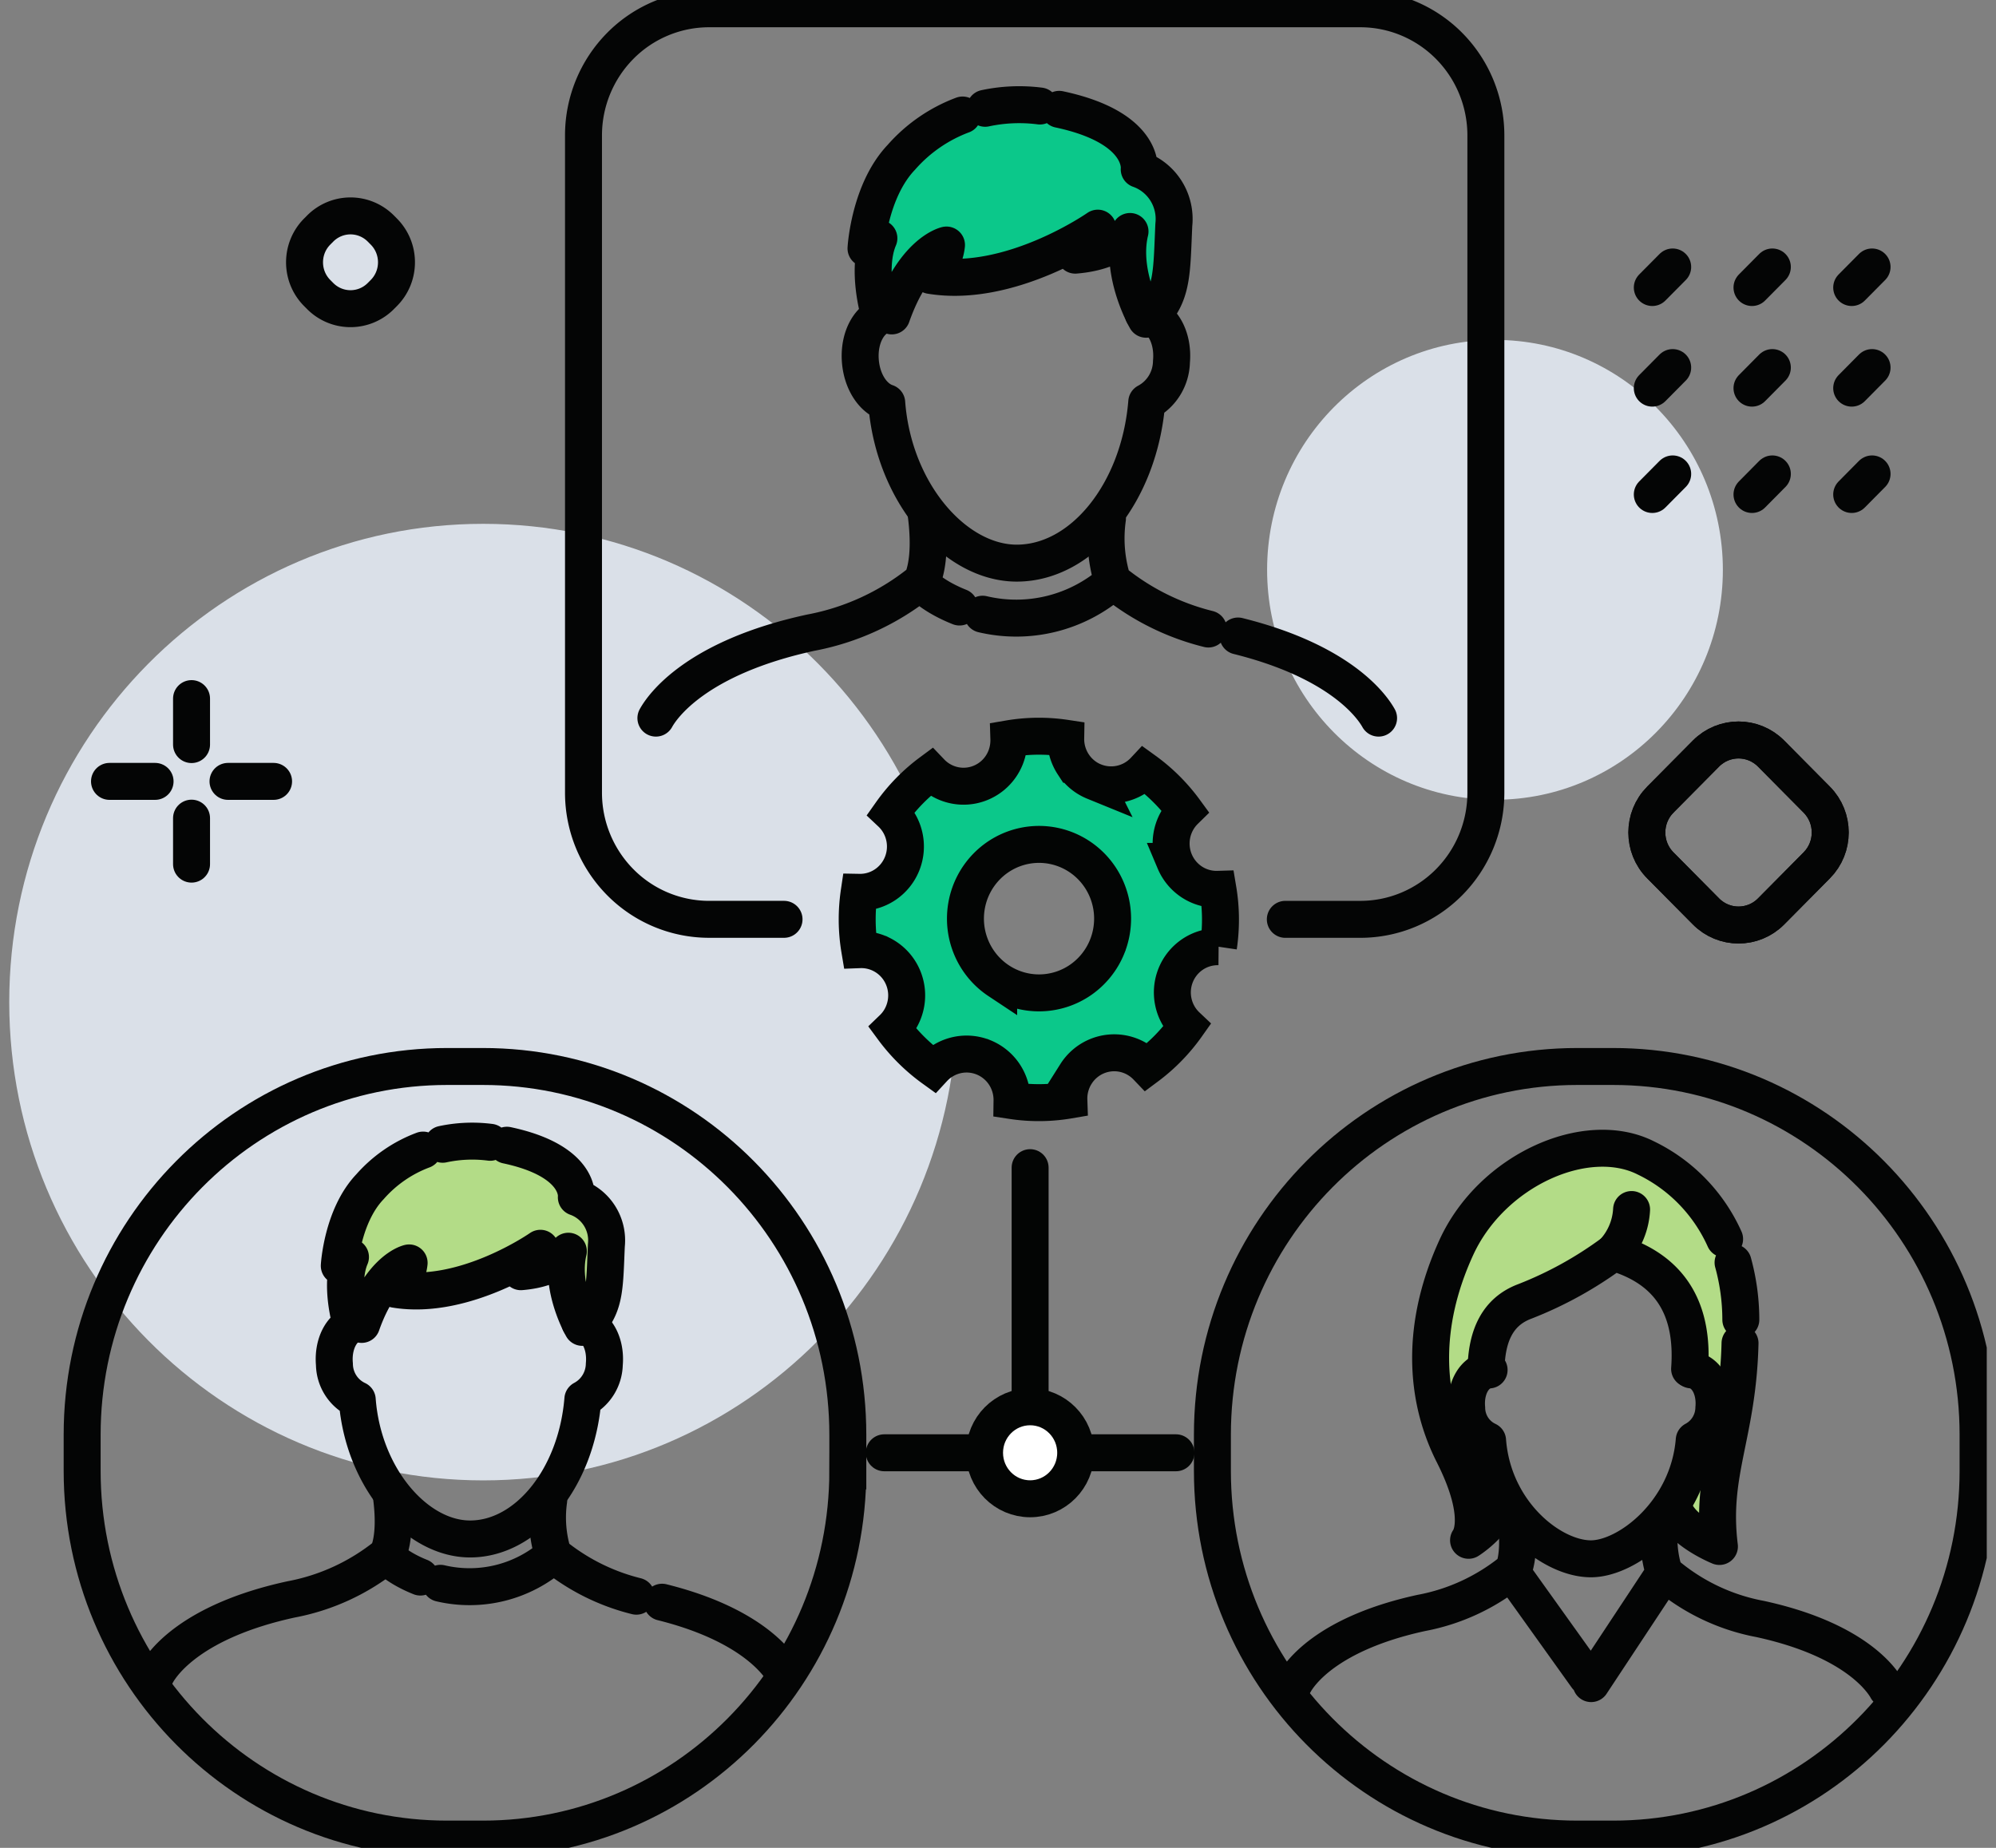 <svg xmlns="http://www.w3.org/2000/svg" width="108" height="100" fill="none" xmlns:v="https://vecta.io/nano"><rect width="100%" height="100%" fill="#808080" stroke="none"/><style><![CDATA[.B{stroke-width:2}.C{stroke-linecap:round}.D{stroke:#040505}.E{stroke-linejoin:round}.F{stroke-miterlimit:10}]]></style><g clip-path="url(#A)"><use href="#B" class="B D F"/><g fill="#dae0e8"><path d="M26.146 80.114c14.164 0 25.646-11.588 25.646-25.883S40.31 28.348 26.146 28.348.5 39.936.5 54.231s11.482 25.883 25.646 25.883zM80.891 43.28c6.81 0 12.33-5.571 12.33-12.443s-5.52-12.443-12.33-12.443-12.33 5.571-12.33 12.443 5.52 12.444 12.33 12.444z"/></g><g class="B D F"><path d="M42.422 49.751h-4.057a6.76 6.76 0 0 1-4.803-2.008 6.89 6.89 0 0 1-1.99-4.848V7.33a6.89 6.89 0 0 1 1.99-4.848A6.76 6.76 0 0 1 38.364.475h35.24a6.74 6.74 0 0 1 2.6.522 6.79 6.79 0 0 1 2.204 1.486 6.86 6.86 0 0 1 1.473 2.224 6.91 6.91 0 0 1 .517 2.624v35.565a6.91 6.91 0 0 1-.517 2.624 6.86 6.86 0 0 1-1.473 2.224 6.79 6.79 0 0 1-2.204 1.486 6.74 6.74 0 0 1-2.6.522h-4.057" class="C"/><path d="M45.874 79.599v-1.957c0-11.005-8.84-19.927-19.745-19.927H24.19c-10.905 0-19.745 8.922-19.745 19.927v1.957c0 11.005 8.84 19.927 19.745 19.927h1.939c10.905 0 19.745-8.922 19.745-19.927zm61.156 0v-1.957c0-11.005-8.84-19.927-19.745-19.927h-1.939c-10.905 0-19.745 8.922-19.745 19.927v1.957c0 11.005 8.84 19.927 19.745 19.927h1.939c10.905 0 19.745-8.922 19.745-19.927z"/><use href="#B"/><g class="C"><path d="M89.403 15.56l1.103-1.112m4.291 1.112l1.102-1.112m4.293 1.112l1.102-1.112m-11.891 6.557l1.103-1.113"/><use href="#C"/><path d="M100.192 21.005l1.102-1.113M89.403 26.76l1.103-1.113m4.291 1.113l1.102-1.113m4.293 1.113l1.102-1.113m-90.93 18.629v2.488m0-8.958v2.488m-1.973 1.992H5.925m8.878 0h-2.466"/></g></g><path d="M62.141 17.465s2.361-3.574 1.18-6.751c-1.18-1.986-1.574-1.588-1.574-1.588s-1.574-3.971-7.475-3.574-7.475 5.956-7.475 7.942l.786-.397s-1.18 1.588 0 3.971c0 0 1.574-3.573 3.15-3.573l-.393 1.588s5.508.397 8.656-2.78l-1.18 1.986s2.361-.397 3.15-1.588c-.175 1.678.241 3.365 1.175 4.765z" fill="#0bc88a"/><g class="B D"><g class="C E"><path d="M66.988 34.419c5.623 1.399 7.282 3.863 7.604 4.443m-14.316-7.356a13.18 13.18 0 0 0 5.107 2.534m-15.577-2.534a13.44 13.44 0 0 1-5.934 2.732c-6.25 1.356-8.047 4.018-8.382 4.624m17.678-5.623c1.228.29 2.507.282 3.732-.023a7.96 7.96 0 0 0 3.314-1.732c-.353-1.103-.453-2.272-.292-3.419m-9.826-.36c.154 1.105.249 2.701-.231 3.779.002.207.794.868 2.053 1.366m5.393-26.933c4.639.986 4.33 3.247 4.33 3.247.603.213 1.116.626 1.456 1.171s.487 1.191.416 1.831c-.11 2.424-.059 3.603-1.02 4.745-.479.183-.479.365-.479.365s-1.421-2.441-.871-4.749c0 0-.696 1.096-2.962 1.281 0 0 1.109-.884 1.219-1.461 0 0-4.701 3.288-9.058 2.557.489-.415.801-1.003.871-1.644 0 0-1.742.365-2.962 3.836l-.696-.183s-.697-2.375 0-4.019c-.349 0-.697.548-.697.548s.174-3.105 1.916-4.934a8.26 8.26 0 0 1 3.31-2.284m1.221-.364a8.8 8.8 0 0 1 2.962-.123"/><path d="M48.082 16.98c-.994.092-1.648 1.253-1.526 2.6.099 1.091.678 1.968 1.423 2.213.368 4.891 3.704 8.682 7.036 8.682 3.542 0 6.634-3.809 7.034-8.717a2.51 2.51 0 0 0 .962-.905 2.54 2.54 0 0 0 .374-1.273c.123-1.347-.532-2.508-1.526-2.6"/></g><path d="M20.61 16.017l.162-.163c.908-.917.908-2.403 0-3.319l-.162-.163a2.31 2.31 0 0 0-3.289 0l-.162.163c-.908.917-.908 2.403 0 3.319l.162.163a2.31 2.31 0 0 0 3.289 0z" fill="#dae0e8" class="F"/></g><path d="M31.617 71.996s2.048-3.101 1.024-5.858c-1.024-1.723-1.363-1.376-1.363-1.376s-1.366-3.445-6.488-3.101-6.488 5.169-6.488 6.891l.683-.344s-1.024 1.376 0 3.445c0 0 1.363-3.101 2.731-3.101l-.342 1.376s4.78.344 7.511-2.412l-1.024 1.723s2.048-.344 2.731-1.376a6.28 6.28 0 0 0 1.023 4.132z" fill="#b3dc87"/><g class="B C D E"><path d="M35.824 86.707c3.878.965 5.584 2.515 6.26 3.362M30 84.182a11.44 11.44 0 0 0 4.432 2.199m-10.601-.698a6.88 6.88 0 0 0 3.237-.02c1.062-.264 2.047-.779 2.874-1.502-.306-.957-.393-1.971-.253-2.967m-8.523-.313c.134.959.216 2.343-.201 3.279 0 .18.69.753 1.781 1.186m4.681-23.37c4.025.856 3.758 2.818 3.758 2.818.523.185.968.543 1.263 1.016a2.49 2.49 0 0 1 .361 1.589c-.094 2.103-.051 3.126-.885 4.117-.416.158-.415.317-.415.317s-1.234-2.118-.756-4.121c0 0-.605.949-2.57 1.109 0 0 .962-.767 1.058-1.268 0 0-4.081 2.853-7.86 2.219a2.18 2.18 0 0 0 .756-1.427s-1.511.317-2.57 3.328l-.604-.159s-.605-2.061 0-3.487c-.302 0-.605.474-.605.474s.151-2.694 1.662-4.279c.781-.889 1.768-1.57 2.872-1.983m1.06-.315c.845-.181 1.713-.217 2.57-.107"/><path d="M19.419 71.575c-.862.08-1.43 1.088-1.324 2.256a2.16 2.16 0 0 0 .343 1.14 2.13 2.13 0 0 0 .892.78c.319 4.245 3.213 7.533 6.105 7.533 3.073 0 5.757-3.305 6.103-7.563a2.18 2.18 0 0 0 .835-.785 2.21 2.21 0 0 0 .325-1.105c.107-1.168-.462-2.176-1.324-2.256m-10.47 12.607c-1.498 1.204-3.266 2.018-5.149 2.372-5.423 1.177-6.982 3.486-7.273 4.013"/></g><path d="M87.382 67.673s-2.257 2.277-4.839 2.604-2.257 3.907-2.257 3.907c-.373.305-.638.723-.754 1.193a2.25 2.25 0 0 0 .109 1.411c.116.291.829 1.276.967 1.628.454 1.153.398 1.856.645 2.604 0 0-.323 2.277-1.613 2.277 0 0 .645-2.277-1.612-5.859s.645-10.418 2.257-12.045 5.484-4.883 9.677-2.277 4.838 7.161 3.871 13.347-.645 7.487-.645 7.487-2.581-1.302-2.903-2.604c.853-.992 1.313-2.267 1.29-3.581 0 0 1.29-.325.967-2.277s-1.29-1.628-1.29-1.628.968-4.559-3.87-6.186z" fill="#b3dc87"/><g class="B C D E"><path d="M90.552 81.518c.24 1.266 2.483 2.172 2.483 2.172-.497-4.01.993-6.015 1.115-10.999m-.377-4.366a11.73 11.73 0 0 1 .42 3.093M81.282 80.85c-.113 1.447-1.821 2.506-1.821 2.506s.959-1.149-.828-4.678c-1.557-3.076-1.762-6.953.162-11.16s7.054-6.472 10.26-4.854c1.888.911 3.396 2.464 4.26 4.388m-1.893 7.028c.204-2.789-.676-5.307-4.127-6.303A20.55 20.55 0 0 1 82.5 70.43c-1.508.565-2.025 1.906-2.088 3.484"/></g><path d="M87.295 67.778a3.68 3.68 0 0 0 .987-2.322l-.987 2.322z" fill="#fff"/><g class="B C D E"><path d="M87.295 67.778a3.68 3.68 0 0 0 .987-2.322m-2.426 25.29l-4.025-5.627m7.991-2.718c-.128.912-.049 1.841.232 2.717l-3.96 5.993"/><path d="M82.015 82.115c.122.878.198 2.146-.184 3.003m-1.259-10.982c-.79.073-1.309.996-1.212 2.066a1.98 1.98 0 0 0 .314 1.044 1.96 1.96 0 0 0 .817.715c.292 3.886 3.439 6.397 5.592 6.397 1.987 0 5.272-2.525 5.589-6.425.314-.167.578-.415.765-.72a2.02 2.02 0 0 0 .297-1.012c.098-1.069-.423-1.993-1.212-2.066m-9.745 10.912c-1.416 1.136-3.086 1.905-4.864 2.239-5.124 1.112-6.597 3.294-6.872 3.791m20.321-5.704c1.416 1.136 3.086 1.905 4.864 2.239 5.124 1.112 6.596 3.294 6.871 3.791"/></g><g stroke="#030504" class="B"><path d="M55.738 63.19v15.928" class="C E"/><path d="M63.629 78.62H47.847" class="C E"/><g class="F"><path d="M55.738 81.109c1.362 0 2.466-1.114 2.466-2.489s-1.104-2.489-2.466-2.489-2.466 1.114-2.466 2.489 1.104 2.489 2.466 2.489z" fill="#fff"/><path d="M59.199 42.295c-.461-.188-.854-.513-1.128-.932a2.5 2.5 0 0 1-.407-1.412 9.66 9.66 0 0 0-3.076.028c.011.348-.049.694-.177 1.017-.153.383-.398.722-.714.985s-.692.442-1.094.521a2.43 2.43 0 0 1-1.207-.07 2.45 2.45 0 0 1-1.028-.643c-.831.616-1.559 1.362-2.158 2.209.364.342.616.787.723 1.277a2.5 2.5 0 0 1-.121 1.466c-.186.465-.508.862-.923 1.139a2.44 2.44 0 0 1-1.4.41 9.93 9.93 0 0 0 .029 3.103c.409-.015.816.074 1.182.259a2.46 2.46 0 0 1 .916.797 2.49 2.49 0 0 1 .427 1.142c.046.411-.011.826-.165 1.209-.128.323-.324.614-.573.854.616.836 1.358 1.571 2.198 2.177.339-.367.78-.621 1.265-.73s.991-.066 1.452.121a2.46 2.46 0 0 1 1.129.929c.275.418.417.91.41 1.411a9.66 9.66 0 0 0 3.076-.028c-.017-.5.117-.994.384-1.416a2.46 2.46 0 0 1 1.111-.948c.457-.195.961-.246 1.447-.147a2.45 2.45 0 0 1 1.276.706 9.85 9.85 0 0 0 2.159-2.212 2.48 2.48 0 0 1-.72-1.275c-.107-.489-.065-.998.121-1.462a2.47 2.47 0 0 1 .92-1.136c.413-.276.9-.419 1.396-.411a9.93 9.93 0 0 0-.028-3.105 2.44 2.44 0 0 1-1.401-.39c-.417-.27-.744-.66-.938-1.121a2.5 2.5 0 0 1-.146-1.459c.098-.49.341-.939.696-1.287a9.85 9.85 0 0 0-2.192-2.179c-.341.365-.783.617-1.269.724a2.45 2.45 0 0 1-1.453-.123zm.711 8.926a4.01 4.01 0 0 1-1.451 1.815c-.651.447-1.419.689-2.206.696s-1.559-.223-2.217-.659a4.01 4.01 0 0 1-1.481-1.791 4.05 4.05 0 0 1-.246-2.319 4.03 4.03 0 0 1 1.072-2.066 3.97 3.97 0 0 1 2.029-1.117c.771-.162 1.572-.089 2.302.209.485.198.926.49 1.299.86a4.02 4.02 0 0 1 .874 1.296 4.05 4.05 0 0 1 .025 3.075z" fill="#0bc88a"/></g></g></g><defs><clipPath id="A"><path fill="#fff" transform="translate(.5)" d="M0 0h107v100H0z"/></clipPath><path id="B" d="M98.3 43.273l-2.468-2.491c-.974-.983-2.552-.983-3.526 0l-2.468 2.491c-.974.983-.974 2.576 0 3.558l2.468 2.491c.974.983 2.552.983 3.526 0l2.468-2.491c.974-.983.974-2.576 0-3.558z"/><path id="C" d="M94.797 21.005l1.102-1.113"/></defs></svg>